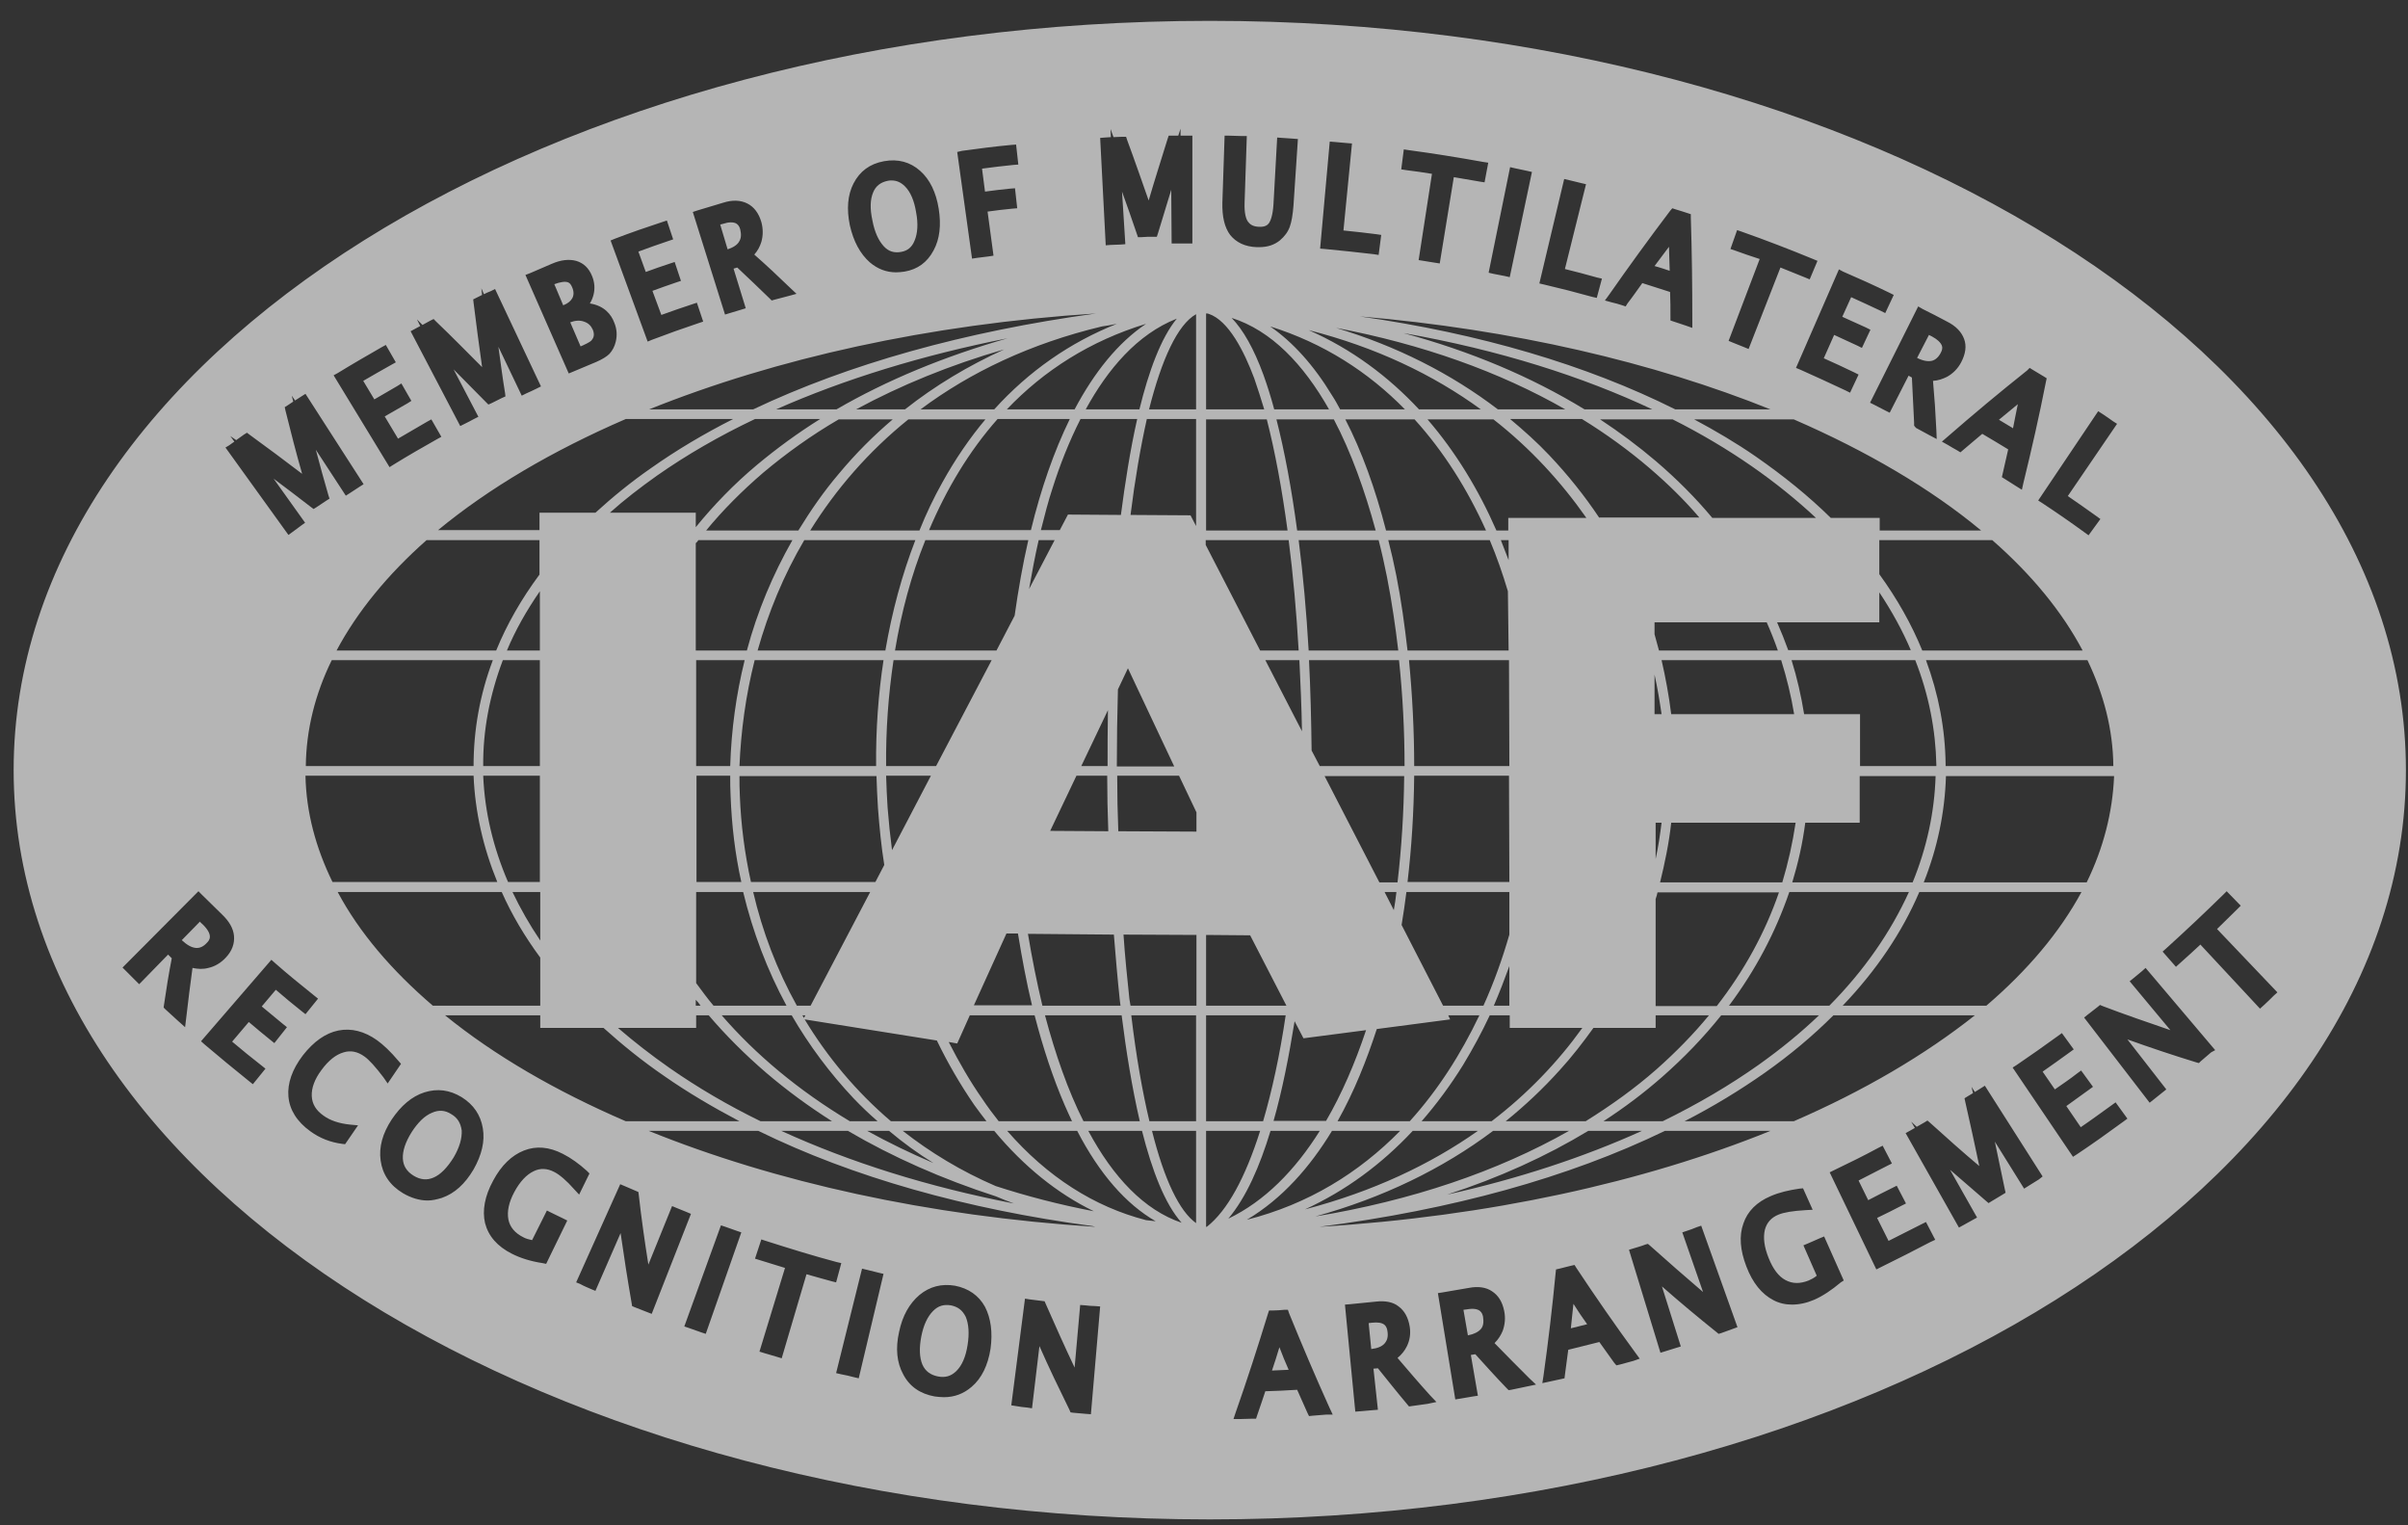 <svg width="90" height="57" viewBox="0 0 90 57" fill="none" xmlns="http://www.w3.org/2000/svg">
<rect x="0" y="0" width="90" height="57" fill="#333333" stroke="none"/>
<path d="M58.711 49.637C58.918 49.582 59.126 49.54 59.32 49.485C59.14 49.236 58.974 48.987 58.808 48.724C58.78 49.028 58.738 49.333 58.711 49.637Z" fill="white" fill-opacity="0.64"/>
<path d="M54.808 48.932C54.766 48.932 54.738 48.946 54.697 48.946L54.863 49.901C55.084 49.859 55.251 49.776 55.347 49.666C55.444 49.555 55.458 49.403 55.43 49.209C55.403 49.084 55.347 48.835 54.808 48.932Z" fill="white" fill-opacity="0.64"/>
<path d="M51.264 49.43C51.223 49.43 51.195 49.444 51.154 49.444L51.251 50.413C51.486 50.385 51.652 50.316 51.749 50.205C51.846 50.094 51.887 49.956 51.859 49.762C51.832 49.555 51.749 49.375 51.264 49.43Z" fill="white" fill-opacity="0.64"/>
<path d="M47.541 51.216C47.749 51.202 47.956 51.202 48.164 51.188C48.039 50.911 47.929 50.634 47.818 50.344C47.735 50.634 47.638 50.925 47.541 51.216Z" fill="white" fill-opacity="0.64"/>
<path d="M16.87 41.637C16.635 41.484 16.399 41.471 16.15 41.581C15.873 41.692 15.624 41.941 15.389 42.301C15.154 42.675 15.043 43.007 15.057 43.298C15.071 43.575 15.209 43.782 15.458 43.934C15.707 44.087 15.956 44.114 16.206 44.004C16.468 43.893 16.718 43.63 16.953 43.256C17.174 42.883 17.271 42.536 17.257 42.246C17.216 41.969 17.105 41.775 16.87 41.637Z" fill="white" fill-opacity="0.64"/>
<path d="M21.396 11.132C21.451 11.021 21.451 10.883 21.382 10.73C21.34 10.633 21.299 10.578 21.23 10.55C21.119 10.509 20.939 10.537 20.718 10.62L21.05 11.409C21.23 11.339 21.34 11.242 21.396 11.132Z" fill="white" fill-opacity="0.64"/>
<path d="M35.541 48.78C35.278 48.738 35.071 48.793 34.877 48.987C34.669 49.195 34.517 49.513 34.434 49.942C34.351 50.371 34.365 50.731 34.475 50.994C34.586 51.243 34.78 51.382 35.057 51.437C35.334 51.492 35.555 51.423 35.749 51.229C35.956 51.022 36.095 50.703 36.164 50.261C36.233 49.831 36.206 49.472 36.095 49.209C35.97 48.959 35.804 48.835 35.541 48.78Z" fill="white" fill-opacity="0.64"/>
<path d="M21.7 12.945C22.019 12.806 22.102 12.737 22.116 12.71C22.171 12.64 22.24 12.53 22.157 12.322C22.088 12.17 21.991 12.073 21.825 12.018C21.673 11.962 21.493 11.976 21.313 12.045L21.7 12.945Z" fill="white" fill-opacity="0.64"/>
<path d="M7.569 34.537C7.541 34.51 7.5 34.482 7.472 34.44L6.794 35.133C6.988 35.312 7.154 35.409 7.32 35.423C7.472 35.437 7.61 35.368 7.735 35.229C7.818 35.146 7.998 34.953 7.569 34.537Z" fill="white" fill-opacity="0.64"/>
<path d="M75.417 15.104C75.181 15.298 74.946 15.492 74.711 15.686C74.891 15.796 75.057 15.893 75.237 16.004C75.292 15.7 75.361 15.395 75.417 15.104Z" fill="white" fill-opacity="0.64"/>
<path d="M45.216 0.779C20.524 0.779 0.51 13.319 0.51 28.779C0.51 44.239 20.524 56.779 45.216 56.779C69.908 56.779 89.922 44.239 89.922 28.779C89.922 13.319 69.908 0.779 45.216 0.779ZM26.102 20.184H29.617C28.884 21.471 28.302 22.855 27.915 24.309H26.005V20.295C26.046 20.267 26.074 20.226 26.102 20.184ZM56.372 19.824H55.929C55.264 18.302 54.406 16.89 53.354 15.672H55.818C57.202 16.752 58.351 18.011 59.292 19.354H56.372V19.824ZM33.174 30.177C33.147 29.79 33.133 29.388 33.119 28.987H34.794L33.34 31.769C33.271 31.243 33.216 30.717 33.174 30.177ZM26.019 28.627V24.669H27.832C27.514 25.956 27.334 27.271 27.292 28.627H26.019ZM28.206 24.669H33.022C32.828 25.942 32.731 27.271 32.745 28.627H27.638C27.693 27.312 27.873 25.983 28.206 24.669ZM33.396 24.669H37.064L34.987 28.627H33.119C33.105 27.298 33.202 25.97 33.396 24.669ZM42.212 37.333C42.129 36.544 42.046 35.741 41.991 34.925L44.718 34.938V37.582H42.254C42.24 37.499 42.226 37.416 42.212 37.333ZM52.496 28.627H49.327L49.022 28.046C49.008 26.897 48.981 25.776 48.925 24.669H52.289C52.427 25.983 52.496 27.312 52.496 28.627ZM52.662 24.669H56.399L56.413 28.627H52.856C52.856 27.312 52.787 25.983 52.662 24.669ZM45.078 45.845V42.26H47.098C46.545 44.004 45.88 45.236 45.105 45.845C45.091 45.845 45.078 45.845 45.078 45.845ZM45.078 41.9V37.942H48.053C47.832 39.437 47.541 40.766 47.209 41.9H45.078ZM40.233 28.987H41.382C41.382 29.679 41.396 30.371 41.423 31.063L39.251 31.049L40.233 28.987ZM42.157 24.973L43.887 28.641H41.742C41.742 27.672 41.756 26.703 41.783 25.762L42.157 24.973ZM41.396 28.627H40.413L41.41 26.537C41.396 27.229 41.396 27.935 41.396 28.627ZM41.756 28.987H44.067L44.718 30.357V31.077L41.797 31.063C41.77 30.385 41.756 29.693 41.756 28.987ZM47.292 24.669H48.565C48.607 25.541 48.648 26.426 48.662 27.326L47.292 24.669ZM47.098 24.309L45.064 20.364V20.184H48.164C48.33 21.471 48.455 22.869 48.538 24.309H47.098ZM45.078 19.824V15.672H47.347C47.652 16.862 47.915 18.274 48.123 19.824H45.078ZM45.078 15.298V11.714C45.105 11.714 45.147 11.714 45.174 11.727C45.922 11.976 46.503 13.139 46.877 14.136C47.001 14.496 47.126 14.883 47.251 15.298H45.078ZM44.704 11.741V15.298H42.946C43.417 13.43 44.012 12.129 44.704 11.741ZM44.704 15.658V19.658L44.496 19.257L42.254 19.243C42.42 17.914 42.628 16.71 42.863 15.658H44.704ZM46.725 34.952L48.081 37.582H45.078V34.938L46.725 34.952ZM48.911 24.309C48.828 22.869 48.704 21.485 48.538 20.184H51.527C51.763 21.098 51.943 22.039 52.081 22.966C52.15 23.409 52.206 23.852 52.261 24.309H48.911ZM48.482 19.824C48.275 18.274 48.012 16.862 47.707 15.672H49.853C50.503 16.904 51.015 18.343 51.417 19.824H48.482ZM47.624 15.298C47.5 14.828 47.361 14.399 47.223 14.011C46.863 13.028 46.462 12.322 46.032 11.88C47.514 12.35 48.718 13.61 49.673 15.298H47.624ZM42.586 15.298H40.579C41.396 13.803 42.503 12.489 43.984 11.907C43.389 12.627 42.932 13.887 42.586 15.298ZM42.503 15.658C42.24 16.821 42.046 18.08 41.894 19.243L39.915 19.229L39.61 19.81H38.904C39.043 19.257 39.181 18.717 39.347 18.219C39.61 17.388 39.956 16.503 40.385 15.658H42.503ZM39.417 20.184L38.462 22.011C38.572 21.388 38.683 20.779 38.821 20.184H39.417ZM44.704 37.942V41.9H42.96C42.697 40.793 42.462 39.464 42.282 37.942H44.704ZM44.704 42.26V45.707C44.081 45.264 43.514 44.087 43.057 42.26H44.704ZM47.486 42.26H49.327C48.399 43.741 47.264 44.89 45.908 45.541C46.572 44.752 47.084 43.589 47.486 42.26ZM47.596 41.9C47.929 40.738 48.178 39.451 48.386 38.163L48.718 38.8L51.057 38.496C50.642 39.741 50.143 40.89 49.562 41.887H47.596V41.9ZM51.749 33.333H52.192C52.164 33.568 52.136 33.79 52.095 34.011L51.749 33.333ZM51.555 32.973L49.507 29.001H52.482C52.468 30.343 52.385 31.672 52.233 32.973H51.555ZM52.856 28.987H56.399L56.413 32.959H52.607C52.759 31.672 52.842 30.343 52.856 28.987ZM56.385 24.309H52.607C52.551 23.838 52.496 23.381 52.427 22.911C52.289 21.956 52.109 21.042 51.887 20.184H55.68C55.943 20.807 56.164 21.444 56.358 22.094L56.385 24.309ZM51.804 19.824C51.403 18.26 50.891 16.849 50.282 15.672H52.87C53.963 16.876 54.849 18.288 55.541 19.824H51.804ZM50.088 15.298C49.991 15.118 49.894 14.938 49.783 14.772C49.105 13.651 48.316 12.779 47.472 12.198C49.465 12.821 51.14 13.9 52.51 15.298H50.088ZM40.164 15.298H37.631C39.015 13.845 40.745 12.738 42.835 12.101C41.783 12.807 40.898 13.914 40.164 15.298ZM39.984 15.658C39.389 16.876 38.904 18.274 38.531 19.81H34.724C35.375 18.274 36.219 16.862 37.285 15.658H39.984ZM38.434 20.184C38.226 21.084 38.06 22.039 37.922 23.008L37.244 24.309H33.451C33.687 22.883 34.06 21.485 34.586 20.184H38.434ZM37.617 34.883H38.046C38.199 35.81 38.365 36.71 38.572 37.568H36.399L37.617 34.883ZM38.42 34.897L41.631 34.925C41.7 35.769 41.77 36.599 41.853 37.374C41.866 37.444 41.866 37.513 41.88 37.582H38.96C38.752 36.71 38.572 35.81 38.42 34.897ZM41.922 37.942C42.088 39.271 42.309 40.641 42.6 41.9H40.496C39.915 40.752 39.444 39.395 39.057 37.942H41.922ZM42.683 42.26C43.057 43.741 43.541 45.001 44.164 45.693C42.766 45.222 41.603 43.99 40.676 42.26H42.683ZM49.783 42.26H52.33C50.794 43.824 48.898 45.001 46.6 45.582C47.929 44.793 48.967 43.603 49.783 42.26ZM49.991 41.9C50.614 40.793 51.084 39.603 51.458 38.454L54.199 38.094L54.129 37.942H55.292C54.6 39.395 53.742 40.738 52.69 41.9H49.991ZM53.936 37.582L52.385 34.565C52.455 34.163 52.51 33.748 52.565 33.333H56.413V34.925C56.15 35.838 55.832 36.724 55.444 37.582H53.936ZM56.413 36.101V37.582H55.832C56.039 37.098 56.233 36.599 56.413 36.101ZM56.095 20.184H56.385V20.931C56.289 20.682 56.192 20.433 56.095 20.184ZM53.036 15.298C51.887 14.066 50.517 13.042 48.911 12.336C51.417 12.973 53.562 13.997 55.347 15.298H53.036ZM41.742 12.101C39.998 12.793 38.448 13.873 37.16 15.298H34.406C36.261 13.914 38.517 12.835 41.188 12.198C41.368 12.17 41.562 12.143 41.742 12.101ZM36.842 15.658C36.247 16.364 35.707 17.153 35.223 18.025C34.904 18.592 34.614 19.201 34.365 19.824H30.282C31.237 18.288 32.455 16.876 33.95 15.672H36.842V15.658ZM34.212 20.184C33.714 21.471 33.34 22.855 33.091 24.309H28.316C28.718 22.883 29.285 21.499 30.06 20.184H34.212ZM26.019 28.987H27.292C27.292 29.236 27.292 29.485 27.306 29.734C27.347 30.828 27.472 31.907 27.707 32.959H26.032V28.987H26.019ZM27.652 29.734C27.638 29.485 27.638 29.25 27.638 29.001H32.759C32.773 29.402 32.787 29.803 32.815 30.205C32.87 30.925 32.939 31.631 33.05 32.323L32.718 32.959H28.067C27.832 31.893 27.693 30.814 27.652 29.734ZM32.524 33.333L30.296 37.582H29.783C29.036 36.239 28.496 34.814 28.15 33.333H32.524ZM30.102 37.942L30.046 38.039C30.032 38.011 30.005 37.97 29.991 37.942H30.102ZM35.015 38.883C35.43 39.741 35.901 40.544 36.413 41.291C36.565 41.499 36.718 41.707 36.87 41.9H33.299C31.998 40.793 30.918 39.492 30.074 38.094L35.015 38.883ZM36.718 41.07C36.261 40.419 35.846 39.7 35.458 38.938L35.776 38.994L36.247 37.942H38.669C38.987 39.174 39.361 40.295 39.79 41.291C39.887 41.499 39.97 41.707 40.067 41.9H37.327C37.119 41.637 36.911 41.361 36.718 41.07ZM40.261 42.26C41.091 43.866 42.088 45.001 43.195 45.637C43.071 45.624 42.96 45.61 42.835 45.596C40.898 45.098 39.14 43.977 37.645 42.26H40.261ZM52.801 42.26H55.237C53.451 43.52 51.306 44.53 48.773 45.194C50.282 44.502 51.624 43.52 52.801 42.26ZM53.133 41.9C53.687 41.264 54.212 40.558 54.683 39.797C55.043 39.202 55.375 38.592 55.68 37.942H56.427V38.413H59.14C58.226 39.686 57.091 40.876 55.749 41.9H53.133ZM61.88 30.745H62.102C62.046 31.201 61.977 31.658 61.88 32.101V30.745ZM61.839 26.689V25.208C61.95 25.707 62.032 26.205 62.102 26.689H61.839ZM59.776 19.354C59.223 18.523 58.6 17.748 57.908 17.015C57.451 16.53 56.953 16.087 56.441 15.658H59.126C60.026 16.212 60.884 16.835 61.659 17.499C62.337 18.08 62.96 18.689 63.514 19.34H59.776V19.354ZM55.984 15.298C54.226 13.956 52.192 12.931 49.936 12.253C53.147 12.862 56.039 13.887 58.503 15.298H55.984ZM33.825 15.298H31.998C33.659 14.399 35.514 13.637 37.534 13.056C36.192 13.665 34.946 14.412 33.825 15.298ZM33.382 15.658C32.648 16.281 31.984 16.945 31.361 17.693C30.794 18.357 30.296 19.077 29.839 19.824H26.392C27.015 19.063 27.735 18.343 28.524 17.665C29.382 16.945 30.323 16.267 31.347 15.672H33.382V15.658ZM26.019 36.738V33.333H27.776C28.136 34.828 28.676 36.253 29.396 37.582H26.669C26.434 37.305 26.226 37.015 26.019 36.738ZM26.185 37.582H26.005V37.361C26.074 37.43 26.129 37.499 26.185 37.582ZM29.59 37.942C30.24 39.063 31.015 40.101 31.901 41.042C32.192 41.347 32.482 41.624 32.801 41.9H31.763C29.825 40.738 28.233 39.395 26.974 37.942H29.59ZM33.23 42.26C33.756 42.703 34.309 43.105 34.891 43.464C34.019 43.091 33.188 42.689 32.413 42.26H33.23ZM33.742 42.26H37.16C38.268 43.589 39.514 44.599 40.884 45.264C39.583 45.015 38.365 44.696 37.216 44.323C35.929 43.769 34.766 43.063 33.742 42.26ZM55.804 42.26H58.642C55.956 43.783 52.759 44.862 49.16 45.458C51.666 44.766 53.908 43.686 55.804 42.26ZM56.275 41.9C56.994 41.319 57.673 40.682 58.295 39.99C58.752 39.492 59.167 38.952 59.555 38.413H61.88V37.942H63.873C63.292 38.648 62.628 39.326 61.908 39.963C61.105 40.669 60.219 41.305 59.264 41.9H56.275ZM61.88 37.582V33.596C61.908 33.513 61.936 33.43 61.95 33.347H66.489C65.977 34.842 65.188 36.281 64.164 37.596H61.88V37.582ZM62.046 32.973C62.226 32.239 62.379 31.506 62.462 30.745H67.112C67.001 31.492 66.835 32.239 66.614 32.973H62.046ZM62.462 26.689C62.379 26.011 62.254 25.333 62.102 24.669H66.572C66.78 25.333 66.946 26.011 67.057 26.689H62.462ZM62.005 24.309C61.95 24.101 61.894 23.907 61.839 23.7V23.257H66.032C66.185 23.603 66.323 23.949 66.448 24.309H62.005ZM66.42 23.257H70.24V22.136C70.711 22.842 71.112 23.575 71.417 24.295H66.835C66.711 23.949 66.572 23.603 66.42 23.257ZM63.998 19.354C63.375 18.606 62.669 17.9 61.894 17.236C61.244 16.682 60.538 16.157 59.804 15.672H62.517C64.662 16.752 66.434 18.011 67.873 19.354H63.998ZM59.223 15.298C57.23 14.08 54.96 13.125 52.455 12.447C56.067 13.084 59.167 14.08 61.756 15.298H59.223ZM31.264 15.298H29.008C31.541 14.177 34.448 13.278 37.659 12.641C35.292 13.319 33.147 14.205 31.264 15.298ZM30.655 15.658C29.811 16.184 29.022 16.765 28.289 17.375C27.43 18.094 26.669 18.883 26.005 19.7V19.16H22.794C23.334 18.675 23.929 18.219 24.552 17.776C25.659 17.001 26.877 16.295 28.219 15.658H30.655ZM20.178 24.309H18.946C19.264 23.547 19.68 22.814 20.178 22.094C20.178 22.759 20.178 23.506 20.178 24.309ZM20.178 24.669C20.178 25.914 20.178 27.271 20.178 28.627H18.06C18.046 27.285 18.309 25.956 18.794 24.669H20.178ZM20.178 28.987C20.178 30.357 20.178 31.714 20.178 32.959H18.988C18.434 31.672 18.116 30.343 18.06 28.987H20.178ZM20.192 33.333C20.192 33.983 20.192 34.592 20.192 35.146C19.79 34.551 19.444 33.942 19.154 33.333H20.192ZM26.019 38.413V37.942H26.489C27.126 38.689 27.846 39.409 28.635 40.087C29.396 40.738 30.226 41.347 31.098 41.9H28.427C27.209 41.305 26.074 40.641 25.022 39.907C24.33 39.423 23.693 38.925 23.098 38.413H26.019ZM31.693 42.26C33.368 43.243 35.223 44.06 37.23 44.71C37.451 44.807 37.673 44.89 37.894 44.973C34.683 44.35 31.776 43.437 29.202 42.26H31.693ZM59.361 42.26H61.368C59.195 43.243 56.759 44.046 54.088 44.641C56.012 44.018 57.783 43.215 59.361 42.26ZM59.929 41.9C60.718 41.388 61.451 40.835 62.129 40.239C62.946 39.52 63.68 38.758 64.33 37.942H67.984C67.306 38.592 66.558 39.201 65.742 39.783C64.648 40.558 63.444 41.264 62.143 41.9H59.929ZM64.621 37.582C65.617 36.253 66.365 34.828 66.877 33.333H71.347C70.669 34.828 69.673 36.267 68.372 37.582H64.621ZM66.987 32.973C67.209 32.239 67.375 31.506 67.472 30.745H69.507V29.001H72.344C72.302 30.357 72.012 31.686 71.486 32.973H66.987ZM69.52 28.627V26.689H67.43C67.32 26.011 67.168 25.333 66.96 24.669H71.583C72.095 25.97 72.344 27.285 72.372 28.572C72.372 28.585 72.372 28.613 72.372 28.627H69.52ZM71.984 24.669H78.019C78.628 25.942 78.974 27.257 78.987 28.627H72.718C72.718 28.613 72.718 28.585 72.718 28.572C72.704 27.243 72.455 25.942 71.984 24.669ZM71.846 24.309C71.444 23.326 70.904 22.371 70.24 21.457V20.184H74.462C75.915 21.457 77.064 22.842 77.839 24.309H71.846ZM70.254 19.824V19.354H68.427C67.597 18.537 66.655 17.776 65.617 17.056C64.898 16.558 64.123 16.101 63.32 15.672H67.043C69.783 16.862 72.164 18.26 74.046 19.824H70.254ZM62.614 15.298C59.292 13.637 55.306 12.461 50.821 11.824C56.551 12.309 61.797 13.54 66.171 15.298H62.614ZM28.15 15.298H24.261C28.981 13.402 34.697 12.115 40.967 11.714C36.026 12.392 31.707 13.61 28.15 15.298ZM23.389 15.658H27.403C26.309 16.212 25.285 16.821 24.344 17.485C23.583 18.011 22.891 18.579 22.254 19.16H20.164C20.164 19.174 20.164 19.395 20.164 19.81H16.372C18.268 18.246 20.635 16.849 23.389 15.658ZM15.943 20.184H20.164C20.164 20.53 20.164 20.973 20.164 21.471C19.486 22.385 18.946 23.326 18.545 24.309H12.579C13.354 22.855 14.489 21.471 15.943 20.184ZM12.399 24.669H18.42C17.936 25.956 17.7 27.271 17.7 28.627H11.43C11.444 27.271 11.776 25.942 12.399 24.669ZM17.7 28.987C17.756 30.343 18.06 31.672 18.586 32.959H12.427C11.804 31.686 11.444 30.357 11.417 28.987H17.7ZM18.752 33.333C19.126 34.177 19.61 34.994 20.192 35.783C20.192 36.516 20.192 37.125 20.192 37.582H16.178C14.642 36.267 13.424 34.842 12.621 33.333H18.752ZM20.192 37.942C20.192 38.246 20.192 38.413 20.192 38.413H22.558C23.25 39.035 23.998 39.644 24.828 40.212C25.7 40.821 26.642 41.374 27.638 41.9H23.389C20.759 40.766 18.475 39.437 16.635 37.942H20.192ZM28.344 42.26C31.873 43.99 36.095 45.181 40.828 45.817C40.87 45.831 40.898 45.831 40.939 45.845C34.683 45.444 28.967 44.17 24.247 42.26H28.344ZM62.226 42.26H66.171C61.423 44.184 55.638 45.458 49.313 45.845C54.268 45.208 58.628 44.004 62.226 42.26ZM67.043 41.9H62.96C64.039 41.347 65.036 40.738 65.963 40.087C66.904 39.423 67.763 38.703 68.524 37.942H73.811C71.943 39.423 69.659 40.766 67.043 41.9ZM74.24 37.582H68.87C70.129 36.267 71.098 34.828 71.735 33.333H77.797C76.981 34.842 75.776 36.267 74.24 37.582ZM77.991 32.973H71.901C72.413 31.686 72.69 30.357 72.731 29.001H79.015C78.96 30.357 78.614 31.7 77.991 32.973ZM78.572 15.464C78.711 15.561 78.849 15.644 78.974 15.741L79.126 15.838L77.285 18.537C77.645 18.786 78.005 19.035 78.351 19.285L78.503 19.395L78.06 20.004L77.908 19.893C77.396 19.52 76.856 19.146 76.33 18.8L76.178 18.703L78.42 15.367L78.572 15.464ZM75.859 13.748L75.97 13.817C76.109 13.9 76.247 13.983 76.385 14.066L76.496 14.136L76.469 14.26C76.219 15.534 75.929 16.807 75.624 18.053L75.569 18.302L75.347 18.163C75.209 18.08 75.071 17.983 74.932 17.9L74.821 17.831L74.849 17.707C74.918 17.402 74.987 17.098 75.057 16.793C74.738 16.599 74.42 16.406 74.088 16.212C73.853 16.419 73.603 16.613 73.368 16.821L73.271 16.904L73.16 16.835C73.036 16.765 72.911 16.696 72.801 16.627L72.579 16.503L72.773 16.336C73.742 15.492 74.752 14.648 75.763 13.845L75.859 13.748ZM71.859 11.547C72.164 11.7 72.469 11.852 72.773 12.018C73.105 12.184 73.313 12.406 73.41 12.669C73.507 12.931 73.465 13.222 73.299 13.54C73.174 13.776 72.995 13.956 72.773 14.08C72.607 14.163 72.441 14.219 72.247 14.233C72.302 14.842 72.344 15.464 72.372 16.073L72.385 16.406L72.095 16.253C71.929 16.17 71.776 16.073 71.61 15.99L71.541 15.907V15.797C71.513 15.229 71.486 14.662 71.458 14.108C71.417 14.08 71.375 14.066 71.334 14.039L70.628 15.423L70.462 15.34C70.323 15.271 70.199 15.201 70.06 15.132L69.894 15.049L71.693 11.451L71.859 11.547ZM68.884 10.149C69.465 10.399 70.046 10.662 70.614 10.938L70.78 11.021L70.462 11.7L70.296 11.617C69.936 11.451 69.562 11.271 69.188 11.105L68.856 11.838C69.147 11.976 69.451 12.101 69.742 12.239L69.908 12.323L69.59 13.001L69.424 12.918C69.133 12.779 68.842 12.655 68.552 12.516L68.164 13.388C68.538 13.554 68.925 13.734 69.299 13.914L69.465 13.997L69.147 14.675L68.981 14.592C68.427 14.329 67.846 14.066 67.292 13.817L67.126 13.748L68.731 10.066L68.884 10.149ZM64.842 9.361L64.676 9.305L64.925 8.599L65.091 8.655C65.991 8.973 66.891 9.319 67.763 9.679L67.929 9.748L67.638 10.44L67.472 10.371C67.168 10.246 66.849 10.122 66.545 9.997L65.354 13.042L65.188 12.973C65.05 12.918 64.911 12.862 64.773 12.807L64.607 12.738L65.769 9.679C65.465 9.582 65.147 9.471 64.842 9.361ZM60.136 11.021C60.87 9.97 61.645 8.904 62.42 7.88L62.503 7.783L62.628 7.824C62.78 7.866 62.932 7.921 63.071 7.963L63.195 8.004V8.129C63.237 9.416 63.251 10.717 63.251 12.004V12.253L63.015 12.17C62.863 12.115 62.711 12.073 62.559 12.018L62.434 11.976V11.852C62.434 11.534 62.434 11.229 62.42 10.911C62.074 10.8 61.728 10.689 61.382 10.579C61.202 10.828 61.022 11.091 60.828 11.34L60.759 11.451L60.635 11.409C60.496 11.367 60.372 11.326 60.233 11.298L59.984 11.229L60.136 11.021ZM58.462 6.689L58.642 6.731C58.794 6.772 58.946 6.8 59.098 6.842L59.278 6.883L58.489 10.053C58.891 10.149 59.292 10.26 59.693 10.371L59.873 10.412L59.68 11.132L59.5 11.091C58.904 10.925 58.309 10.772 57.714 10.634L57.534 10.592L58.462 6.689ZM56.441 6.246L56.621 6.288C56.773 6.316 56.925 6.357 57.078 6.385L57.257 6.426L56.427 10.357L56.247 10.316C56.109 10.288 55.956 10.26 55.818 10.233L55.638 10.191L56.441 6.246ZM52.468 5.582L52.648 5.61C53.576 5.734 54.517 5.887 55.444 6.053L55.624 6.08L55.486 6.814L55.306 6.786C54.987 6.731 54.655 6.675 54.337 6.62L53.811 9.845L53.631 9.817C53.493 9.79 53.34 9.776 53.202 9.748L53.022 9.72L53.52 6.496C53.202 6.44 52.87 6.399 52.551 6.357L52.372 6.329L52.468 5.582ZM49.7 5.291L49.88 5.305C50.032 5.319 50.199 5.333 50.351 5.347L50.531 5.361L50.212 8.613C50.614 8.655 51.029 8.696 51.444 8.752L51.624 8.779L51.527 9.527L51.347 9.499C50.738 9.43 50.129 9.361 49.52 9.305L49.34 9.291L49.7 5.291ZM45.77 5.07H45.95C46.102 5.07 46.268 5.084 46.42 5.084H46.6L46.517 7.575C46.503 7.977 46.572 8.184 46.642 8.281C46.697 8.35 46.78 8.461 47.043 8.475C47.292 8.489 47.375 8.406 47.43 8.336C47.486 8.253 47.569 8.06 47.596 7.644L47.735 5.139L47.915 5.153C48.053 5.167 48.192 5.167 48.33 5.181L48.51 5.195L48.344 7.686C48.316 8.032 48.275 8.281 48.206 8.475C48.136 8.669 48.012 8.835 47.832 8.987C47.624 9.153 47.375 9.236 47.057 9.236C47.029 9.236 47.001 9.236 46.974 9.236C46.531 9.222 46.199 9.056 45.977 8.779C45.77 8.502 45.673 8.101 45.687 7.561L45.77 5.07ZM41.299 5.139C41.368 5.139 41.451 5.125 41.52 5.125L41.507 4.821L41.617 5.125C41.728 5.125 41.839 5.111 41.95 5.111H42.088L42.129 5.236C42.406 5.983 42.669 6.745 42.932 7.492C43.154 6.731 43.403 5.956 43.638 5.195L43.68 5.07H43.804C43.887 5.07 43.956 5.07 44.039 5.07L44.123 4.807V5.07C44.206 5.07 44.302 5.07 44.385 5.07H44.565V9.098H44.385C44.247 9.098 44.109 9.098 43.97 9.098H43.79L43.776 7.091C43.61 7.631 43.444 8.184 43.278 8.724L43.237 8.848H43.098C42.96 8.848 42.808 8.848 42.669 8.862H42.531L42.489 8.738C42.309 8.212 42.129 7.686 41.936 7.16L42.06 9.125L41.88 9.139C41.756 9.139 41.631 9.153 41.507 9.153L41.327 9.167L41.119 5.153L41.299 5.139ZM35.956 5.637C36.565 5.554 37.188 5.471 37.797 5.416L37.977 5.402L38.06 6.15L37.88 6.163C37.493 6.205 37.091 6.246 36.704 6.302L36.815 7.16C37.133 7.118 37.451 7.077 37.756 7.049L37.936 7.035L38.019 7.783L37.839 7.797C37.534 7.824 37.216 7.866 36.911 7.907L37.133 9.554L36.953 9.582C36.801 9.596 36.662 9.624 36.51 9.637L36.33 9.665L35.776 5.679L35.956 5.637ZM31.901 6.855C32.136 6.399 32.51 6.122 33.036 6.025C33.562 5.928 34.019 6.053 34.392 6.385C34.752 6.703 34.987 7.188 35.084 7.797C35.181 8.406 35.126 8.932 34.891 9.361C34.655 9.804 34.295 10.066 33.811 10.149C33.7 10.163 33.603 10.177 33.493 10.177C33.133 10.177 32.801 10.053 32.51 9.804C32.15 9.485 31.901 9.028 31.763 8.419C31.638 7.81 31.68 7.284 31.901 6.855ZM26.06 7.866C26.378 7.769 26.711 7.672 27.029 7.575C27.375 7.464 27.68 7.478 27.929 7.603C28.178 7.727 28.358 7.963 28.455 8.295C28.524 8.544 28.524 8.807 28.455 9.042C28.399 9.222 28.316 9.374 28.192 9.513C28.648 9.914 29.091 10.329 29.534 10.758L29.77 10.98L29.465 11.063C29.285 11.105 29.119 11.16 28.939 11.201L28.842 11.229L28.773 11.16C28.372 10.772 27.97 10.385 27.555 9.997C27.514 10.011 27.472 10.025 27.417 10.039L27.873 11.52L27.693 11.575C27.555 11.617 27.417 11.658 27.278 11.7L27.098 11.755L25.894 7.921L26.06 7.866ZM22.988 8.918C23.569 8.696 24.164 8.489 24.759 8.295L24.925 8.24L25.16 8.945L24.994 9.001C24.621 9.125 24.233 9.264 23.86 9.402L24.136 10.163C24.441 10.053 24.745 9.942 25.05 9.845L25.216 9.79L25.451 10.496L25.285 10.551C24.994 10.648 24.69 10.758 24.385 10.869L24.718 11.769C25.105 11.63 25.493 11.492 25.88 11.367L26.046 11.312L26.282 12.018L26.116 12.073C25.534 12.267 24.953 12.475 24.372 12.696L24.206 12.765L22.821 8.987L22.988 8.918ZM19.818 10.205C20.081 10.094 20.358 9.97 20.621 9.859C20.967 9.707 21.271 9.679 21.534 9.748C21.811 9.831 22.005 10.011 22.129 10.316C22.226 10.551 22.24 10.786 22.185 11.008C22.157 11.118 22.116 11.229 22.046 11.34C22.586 11.423 22.849 11.755 22.96 12.06C23.057 12.295 23.071 12.53 23.015 12.765C22.974 12.945 22.891 13.098 22.78 13.222C22.669 13.333 22.503 13.43 22.282 13.527C21.991 13.651 21.714 13.762 21.424 13.887L21.257 13.956L19.638 10.274L19.818 10.205ZM15.5 12.295C15.569 12.253 15.638 12.226 15.707 12.184L15.583 11.935L15.79 12.143C15.887 12.087 15.998 12.032 16.095 11.976L16.206 11.921L16.302 12.018C16.884 12.572 17.451 13.153 18.019 13.72C17.908 12.918 17.797 12.115 17.7 11.312L17.686 11.188L17.797 11.132C17.866 11.091 17.95 11.063 18.019 11.021L17.991 10.772L18.088 10.994C18.171 10.952 18.254 10.911 18.337 10.883L18.503 10.8L20.219 14.44L20.053 14.523C19.929 14.579 19.804 14.648 19.666 14.703L19.5 14.786L18.628 12.959C18.711 13.54 18.78 14.108 18.877 14.689L18.891 14.814L18.766 14.869C18.642 14.938 18.503 14.994 18.378 15.063L18.254 15.118L18.157 15.021C17.756 14.62 17.354 14.205 16.953 13.803L17.88 15.575L17.714 15.658C17.603 15.714 17.493 15.783 17.368 15.838L17.202 15.921L15.347 12.378L15.5 12.295ZM12.621 13.942C13.161 13.61 13.714 13.291 14.268 12.973L14.42 12.89L14.794 13.54L14.642 13.624C14.296 13.817 13.936 14.025 13.576 14.233L13.991 14.925C14.282 14.758 14.559 14.592 14.849 14.426L15.001 14.329L15.375 14.98L15.223 15.077C14.946 15.243 14.655 15.395 14.379 15.561L14.877 16.392C15.237 16.184 15.61 15.963 15.97 15.755L16.122 15.672L16.496 16.323L16.344 16.406C15.804 16.71 15.251 17.028 14.711 17.361L14.559 17.457L12.469 14.025L12.621 13.942ZM8.565 16.641C8.635 16.599 8.69 16.544 8.759 16.503L8.607 16.295L8.828 16.447C8.925 16.378 9.022 16.309 9.119 16.239L9.23 16.17L9.34 16.253C9.991 16.724 10.655 17.222 11.292 17.707C11.071 16.931 10.863 16.129 10.669 15.34L10.642 15.215L10.752 15.146C10.821 15.105 10.891 15.049 10.96 15.008L10.905 14.786L11.029 14.966C11.112 14.911 11.181 14.869 11.264 14.814L11.417 14.717L13.59 18.094L13.437 18.191C13.313 18.274 13.202 18.343 13.078 18.426L12.925 18.523L11.804 16.807C11.956 17.375 12.109 17.942 12.275 18.509L12.316 18.634L12.206 18.703C12.081 18.786 11.956 18.869 11.832 18.952L11.721 19.021L11.61 18.939C11.154 18.592 10.697 18.233 10.226 17.887L11.403 19.534L11.251 19.644C11.14 19.727 11.043 19.797 10.932 19.88L10.78 19.99L8.427 16.724L8.565 16.641ZM7.195 36.17C7.112 36.793 7.029 37.416 6.96 38.039L6.918 38.385L6.655 38.15C6.503 38.011 6.337 37.859 6.185 37.721L6.116 37.651L6.129 37.554C6.212 36.973 6.309 36.378 6.42 35.81C6.379 35.769 6.323 35.714 6.282 35.672L5.202 36.779L5.077 36.655C4.953 36.53 4.828 36.406 4.704 36.281L4.579 36.157L7.417 33.305L7.541 33.43C7.79 33.679 8.039 33.914 8.289 34.163C8.565 34.426 8.718 34.689 8.745 34.966C8.773 35.257 8.676 35.534 8.441 35.783C8.261 35.977 8.039 36.115 7.79 36.17C7.583 36.226 7.389 36.212 7.195 36.17ZM10.254 38.98L10.116 38.869C9.839 38.648 9.576 38.426 9.299 38.191L8.676 38.925C9.036 39.229 9.41 39.534 9.783 39.824L9.922 39.935L9.451 40.516L9.313 40.406C8.759 39.963 8.192 39.492 7.652 39.035L7.513 38.911L10.143 35.866L10.282 35.99C10.752 36.406 11.251 36.807 11.749 37.208L11.887 37.319L11.417 37.9L11.278 37.79C10.946 37.527 10.628 37.264 10.309 36.987L9.783 37.61C10.046 37.831 10.323 38.053 10.586 38.274L10.725 38.385L10.254 38.98ZM13.617 39.478C13.368 39.298 13.105 39.243 12.842 39.326C12.552 39.409 12.275 39.63 12.012 39.99C11.763 40.323 11.638 40.655 11.652 40.959C11.666 41.264 11.818 41.499 12.095 41.693C12.344 41.873 12.676 41.983 13.078 42.025L13.382 42.053L12.898 42.758L12.787 42.745C12.358 42.689 11.956 42.537 11.597 42.274C11.098 41.914 10.821 41.471 10.78 40.973C10.738 40.489 10.918 39.963 11.32 39.437C11.721 38.925 12.164 38.606 12.648 38.509C13.133 38.413 13.617 38.537 14.088 38.869C14.337 39.049 14.6 39.298 14.891 39.644L14.988 39.755L14.489 40.489L14.337 40.267C14.033 39.866 13.797 39.603 13.617 39.478ZM17.7 43.7C17.382 44.239 16.994 44.599 16.51 44.766C16.33 44.821 16.15 44.862 15.984 44.862C15.68 44.862 15.361 44.766 15.057 44.586C14.572 44.295 14.296 43.88 14.226 43.367C14.157 42.869 14.296 42.357 14.642 41.831C14.988 41.319 15.389 40.973 15.86 40.821C16.344 40.669 16.801 40.724 17.257 41.001C17.7 41.278 17.963 41.665 18.046 42.163C18.129 42.648 18.005 43.16 17.7 43.7ZM20.718 43.797C20.455 43.658 20.192 43.644 19.942 43.769C19.68 43.894 19.43 44.157 19.223 44.544C19.015 44.932 18.946 45.278 19.001 45.568C19.057 45.859 19.25 46.08 19.555 46.233C19.652 46.288 19.763 46.316 19.887 46.343L20.441 45.236L20.607 45.319C20.745 45.388 20.898 45.458 21.036 45.527L21.202 45.61L20.413 47.229L20.275 47.201C19.818 47.132 19.444 47.008 19.14 46.855C18.586 46.579 18.254 46.191 18.129 45.707C18.019 45.236 18.116 44.696 18.434 44.115C18.738 43.547 19.126 43.174 19.583 42.994C20.039 42.814 20.524 42.855 21.036 43.118C21.34 43.271 21.645 43.492 21.936 43.755L22.032 43.852L21.645 44.641L21.465 44.447C21.174 44.115 20.911 43.894 20.718 43.797ZM24.178 49.028C24.026 48.973 23.873 48.904 23.721 48.849L23.624 48.807L23.61 48.71C23.458 47.838 23.32 46.952 23.195 46.08L22.254 48.239L22.088 48.17C21.963 48.115 21.825 48.06 21.7 47.99L21.534 47.921L23.181 44.253L23.347 44.323C23.486 44.378 23.624 44.447 23.763 44.502L23.86 44.544L23.873 44.641C23.97 45.513 24.095 46.385 24.233 47.257L25.119 45.07L25.285 45.139C25.41 45.194 25.534 45.236 25.659 45.291L25.825 45.361L24.358 49.098L24.178 49.028ZM26.378 49.845L26.212 49.79C26.06 49.734 25.894 49.679 25.742 49.624L25.576 49.568L26.946 45.79L27.112 45.845C27.25 45.9 27.403 45.942 27.541 45.997L27.707 46.053L26.378 49.845ZM31.084 47.88C30.766 47.797 30.448 47.7 30.143 47.617L29.216 50.758L29.036 50.703C28.884 50.662 28.718 50.606 28.565 50.565L28.385 50.509L29.34 47.381C29.022 47.285 28.718 47.188 28.399 47.091L28.219 47.035L28.455 46.316L28.621 46.371C29.493 46.648 30.378 46.925 31.264 47.16L31.444 47.201L31.25 47.921L31.084 47.88ZM32.095 51.506L31.915 51.464C31.749 51.423 31.596 51.381 31.43 51.354L31.25 51.312L32.219 47.409L32.399 47.451C32.551 47.492 32.69 47.52 32.842 47.561L33.022 47.603L32.095 51.506ZM37.022 50.399C36.925 51.022 36.69 51.506 36.316 51.824C36.012 52.087 35.666 52.212 35.278 52.212C35.167 52.212 35.043 52.198 34.932 52.184C34.392 52.087 33.991 51.81 33.756 51.354C33.52 50.925 33.465 50.385 33.603 49.776C33.728 49.167 33.991 48.71 34.365 48.392C34.752 48.073 35.195 47.963 35.693 48.046C36.192 48.143 36.579 48.406 36.815 48.835C37.036 49.264 37.105 49.79 37.022 50.399ZM40.773 52.849L40.593 52.835C40.427 52.821 40.275 52.807 40.109 52.793L40.012 52.779L39.97 52.682C39.583 51.894 39.195 51.091 38.849 50.302L38.572 52.627L38.392 52.599C38.254 52.586 38.116 52.572 37.977 52.544L37.797 52.516L38.309 48.53L38.489 48.558C38.642 48.572 38.78 48.599 38.932 48.613L39.043 48.627L39.084 48.724C39.43 49.513 39.79 50.316 40.164 51.105L40.372 48.766L40.551 48.779C40.676 48.793 40.815 48.807 40.939 48.807L41.119 48.821L40.773 52.849ZM49.576 52.862C49.396 52.876 49.23 52.89 49.05 52.904L48.925 52.918L48.87 52.807C48.745 52.516 48.607 52.226 48.482 51.935C48.081 51.963 47.693 51.977 47.292 51.99C47.195 52.295 47.084 52.599 46.987 52.89L46.946 53.015H46.821C46.669 53.015 46.517 53.028 46.365 53.028H46.102L46.185 52.779C46.614 51.561 47.015 50.316 47.389 49.098L47.43 48.973H47.555C47.707 48.973 47.859 48.959 48.012 48.945H48.136L48.178 49.07C48.662 50.26 49.174 51.464 49.7 52.627L49.811 52.862H49.576ZM53.354 52.461C53.16 52.489 52.953 52.516 52.759 52.544L52.662 52.558L52.593 52.475C52.219 52.032 51.859 51.575 51.5 51.132C51.444 51.132 51.389 51.146 51.334 51.146L51.5 52.682L51.32 52.696C51.154 52.71 51.001 52.724 50.835 52.738L50.655 52.752L50.268 48.752L50.448 48.738C50.766 48.71 51.098 48.669 51.417 48.641C51.776 48.599 52.067 48.655 52.275 48.821C52.496 48.987 52.635 49.236 52.69 49.582C52.731 49.845 52.69 50.094 52.579 50.316C52.496 50.482 52.385 50.62 52.233 50.745C52.635 51.215 53.036 51.686 53.451 52.143L53.687 52.392L53.354 52.461ZM57.078 51.81C56.884 51.852 56.676 51.894 56.482 51.935L56.385 51.949L56.316 51.88C55.915 51.464 55.527 51.035 55.14 50.606C55.084 50.62 55.029 50.62 54.974 50.634L55.237 52.157L55.057 52.184C54.891 52.212 54.738 52.239 54.572 52.267L54.392 52.295L53.742 48.323L53.922 48.295C54.24 48.239 54.559 48.184 54.891 48.129C55.237 48.06 55.541 48.101 55.763 48.253C55.998 48.406 56.15 48.641 56.219 48.987C56.275 49.25 56.247 49.499 56.164 49.734C56.095 49.9 55.998 50.053 55.859 50.191C56.289 50.634 56.731 51.077 57.16 51.506L57.41 51.741L57.078 51.81ZM61.05 50.855C60.884 50.897 60.704 50.952 60.538 50.994L60.413 51.022L60.33 50.925C60.15 50.662 59.956 50.413 59.776 50.15C59.389 50.246 59.001 50.343 58.614 50.44C58.572 50.758 58.531 51.077 58.489 51.381L58.475 51.506L58.351 51.534C58.199 51.561 58.06 51.603 57.908 51.63L57.645 51.686L57.687 51.423C57.866 50.15 58.019 48.849 58.143 47.561L58.157 47.437L58.282 47.409C58.434 47.367 58.572 47.34 58.725 47.298L58.849 47.271L58.918 47.381C59.624 48.447 60.372 49.527 61.133 50.565L61.285 50.772L61.05 50.855ZM64.787 49.651C64.635 49.707 64.482 49.762 64.33 49.817L64.233 49.845L64.15 49.776C63.458 49.222 62.78 48.655 62.116 48.073L62.821 50.316L62.642 50.371C62.503 50.413 62.365 50.454 62.24 50.496L62.06 50.551L60.884 46.703L61.064 46.648C61.202 46.606 61.354 46.565 61.493 46.509L61.59 46.482L61.673 46.551C62.323 47.132 62.987 47.714 63.652 48.281L62.877 46.053L63.043 45.997C63.167 45.956 63.292 45.914 63.417 45.859L63.583 45.803L64.939 49.596L64.787 49.651ZM68.801 47.921C68.455 48.212 68.123 48.433 67.804 48.572C67.513 48.696 67.237 48.752 66.974 48.752C66.725 48.752 66.489 48.696 66.282 48.586C65.853 48.364 65.507 47.949 65.271 47.326C65.036 46.717 64.995 46.177 65.16 45.721C65.313 45.264 65.659 44.918 66.185 44.696C66.503 44.558 66.863 44.475 67.251 44.419L67.389 44.406L67.749 45.208L67.486 45.222C67.001 45.25 66.683 45.305 66.475 45.388C66.199 45.499 66.032 45.693 65.963 45.956C65.894 46.246 65.936 46.592 66.102 47.008C66.268 47.423 66.475 47.7 66.738 47.838C67.001 47.977 67.278 47.977 67.597 47.852C67.693 47.81 67.804 47.755 67.901 47.672L67.403 46.537L67.569 46.468C67.721 46.399 67.859 46.343 68.012 46.274L68.178 46.205L68.911 47.852L68.801 47.921ZM72.15 46.413C71.541 46.731 70.918 47.049 70.296 47.354L70.129 47.437L68.385 43.81L68.552 43.727C69.105 43.464 69.659 43.188 70.199 42.897L70.365 42.814L70.711 43.478L70.545 43.561C70.185 43.741 69.825 43.935 69.465 44.115L69.825 44.849C70.116 44.696 70.42 44.544 70.725 44.392L70.891 44.309L71.237 44.973L71.071 45.056C70.78 45.208 70.475 45.361 70.157 45.513L70.586 46.371C71.001 46.163 71.403 45.956 71.818 45.748L71.984 45.665L72.33 46.33L72.15 46.413ZM76.206 44.073C76.067 44.157 75.942 44.239 75.804 44.323L75.652 44.419L74.558 42.662C74.683 43.257 74.808 43.852 74.932 44.447L74.96 44.572L74.849 44.641C74.711 44.724 74.572 44.807 74.434 44.89L74.323 44.959L74.226 44.876C73.783 44.489 73.327 44.101 72.884 43.714L73.894 45.499L73.742 45.582C73.617 45.651 73.493 45.721 73.368 45.79L73.216 45.873L71.223 42.343L71.375 42.26C71.444 42.219 71.5 42.191 71.569 42.15L71.43 41.914L71.638 42.108C71.735 42.053 71.832 41.997 71.929 41.942L72.039 41.873L72.136 41.956C72.731 42.496 73.354 43.049 73.977 43.575C73.811 42.772 73.631 41.97 73.451 41.167L73.424 41.042L73.534 40.973C73.603 40.932 73.673 40.89 73.742 40.849L73.686 40.613L73.811 40.807C73.88 40.766 73.963 40.71 74.032 40.669L74.185 40.572L76.344 43.963L76.206 44.073ZM79.361 41.914C78.794 42.33 78.212 42.745 77.631 43.132L77.479 43.229L75.223 39.894L75.375 39.797C75.887 39.451 76.413 39.077 76.911 38.717L77.064 38.606L77.507 39.215L77.354 39.326C77.022 39.561 76.69 39.81 76.344 40.046L76.801 40.71C77.078 40.516 77.368 40.323 77.631 40.115L77.783 40.004L78.226 40.613L78.074 40.724C77.797 40.931 77.507 41.125 77.23 41.333L77.769 42.122C78.157 41.859 78.531 41.582 78.918 41.305L79.071 41.194L79.513 41.803L79.361 41.914ZM82.641 39.326C82.517 39.437 82.379 39.547 82.254 39.658L82.185 39.727L82.088 39.7C81.23 39.437 80.358 39.146 79.513 38.842L80.967 40.71L80.828 40.821C80.718 40.918 80.593 41.001 80.482 41.098L80.344 41.208L77.894 38.025L78.032 37.914C78.157 37.817 78.282 37.721 78.406 37.624L78.489 37.554L78.586 37.596C79.417 37.914 80.275 38.205 81.119 38.496L79.597 36.669L79.735 36.558C79.846 36.475 79.942 36.378 80.053 36.295L80.192 36.17L82.794 39.243L82.641 39.326ZM84.607 37.568L84.469 37.693L82.24 35.298C81.991 35.534 81.728 35.769 81.465 36.004L81.327 36.129L80.828 35.561L80.967 35.437C81.686 34.786 82.406 34.108 83.098 33.43L83.223 33.305L83.749 33.845L83.624 33.97C83.375 34.219 83.112 34.468 82.863 34.717L85.119 37.084L84.981 37.208C84.856 37.333 84.731 37.458 84.607 37.568Z" fill="white" fill-opacity="0.64"/>
<path d="M62.379 9.222C62.199 9.457 62.019 9.706 61.839 9.941C62.032 9.997 62.212 10.052 62.406 10.121C62.392 9.817 62.392 9.512 62.379 9.222Z" fill="white" fill-opacity="0.64"/>
<path d="M72.192 13.486C72.33 13.458 72.455 13.347 72.538 13.181C72.593 13.084 72.607 12.987 72.579 12.918C72.538 12.807 72.413 12.683 72.206 12.572C72.164 12.558 72.136 12.53 72.095 12.517L71.652 13.375C71.873 13.486 72.053 13.513 72.192 13.486Z" fill="white" fill-opacity="0.64"/>
<path d="M33.036 9.208C33.216 9.402 33.423 9.457 33.673 9.415C33.922 9.374 34.088 9.235 34.185 8.986C34.295 8.723 34.323 8.364 34.24 7.934C34.171 7.505 34.032 7.173 33.825 6.966C33.673 6.813 33.507 6.744 33.327 6.744C33.271 6.744 33.216 6.744 33.174 6.758C32.911 6.813 32.731 6.952 32.635 7.187C32.524 7.45 32.51 7.796 32.607 8.239C32.69 8.682 32.842 9 33.036 9.208Z" fill="white" fill-opacity="0.64"/>
<path d="M27.624 9.028C27.707 8.903 27.707 8.751 27.666 8.571C27.638 8.46 27.583 8.391 27.514 8.35C27.403 8.294 27.237 8.294 27.029 8.363L26.918 8.391L27.195 9.318C27.403 9.249 27.555 9.152 27.624 9.028Z" fill="white" fill-opacity="0.64"/>
</svg>

